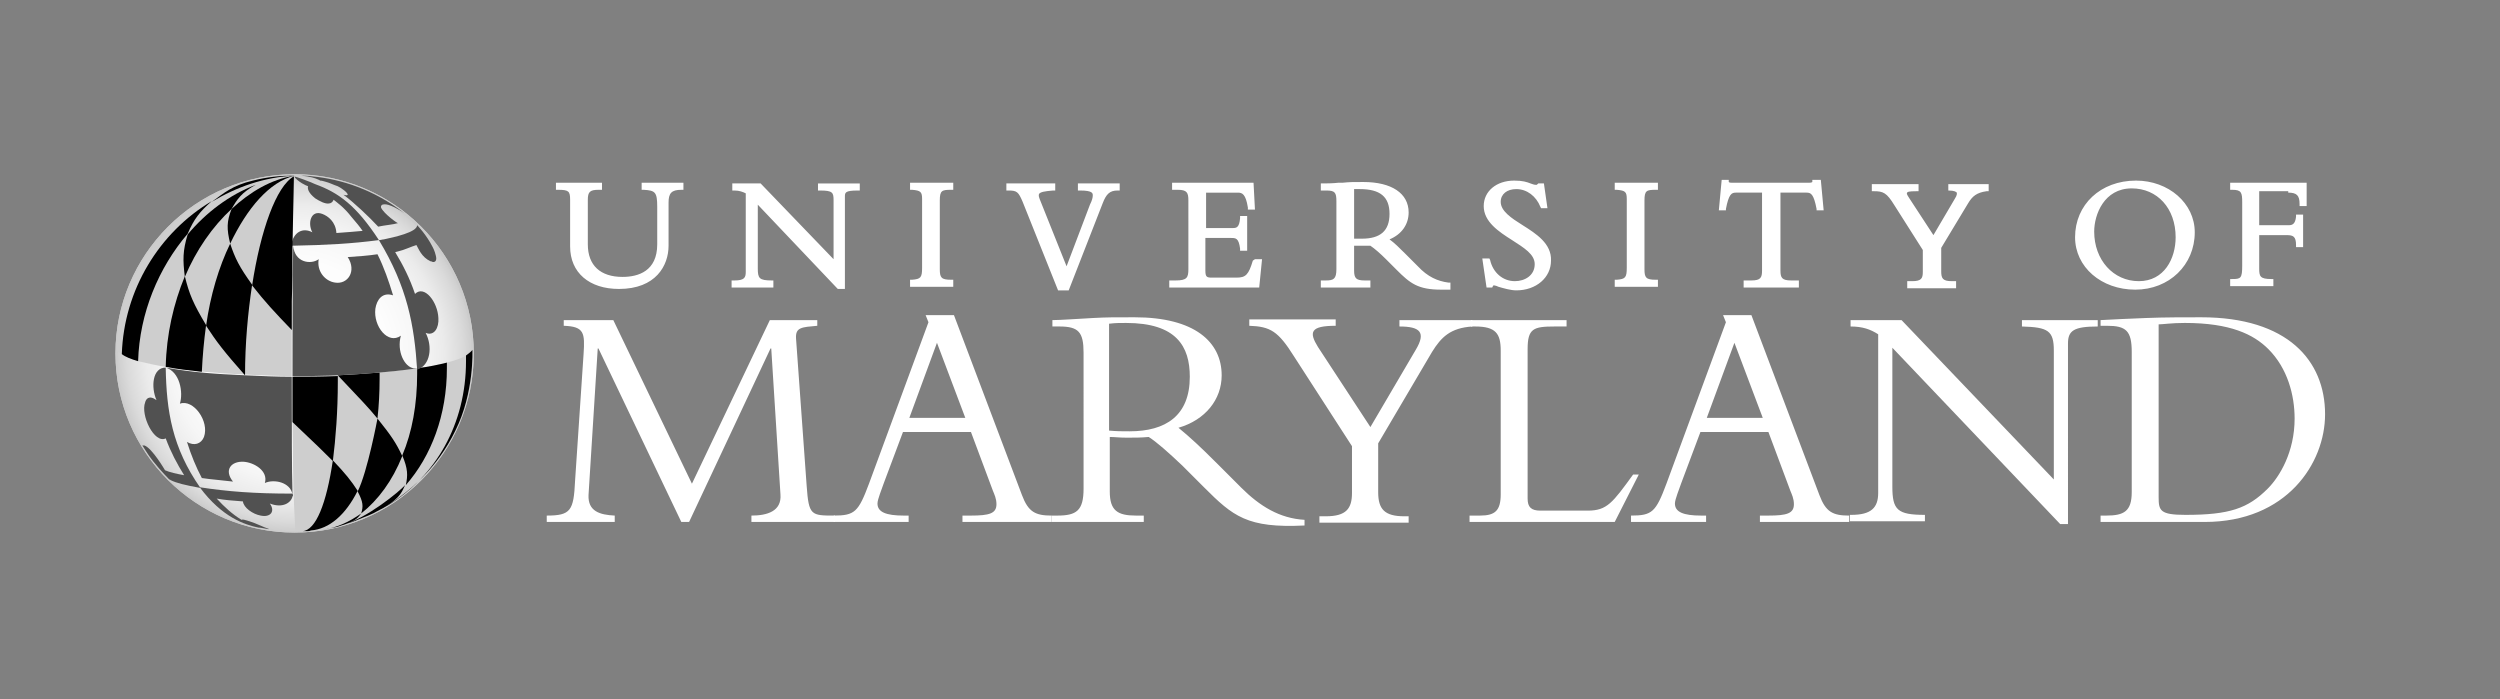 <svg version="1.1" id="Layer_1"
  xmlns="http://www.w3.org/2000/svg" x="0" y="0" viewBox="0 0 353 98.7" xml:space="preserve">
  <rect x="0" y="0" width="353" height="98.7" fill="#808080" stroke="none"/>
  <style>.st0{fill:#fff}.st3{fill:#cecece}.st4{fill:#515151}</style>
  <path class="st0" d="M96.2 73.7 84.5 49.2h-.1l-1.3 20.7c-.1 2.3 1.6 2.8 3.7 2.9v.9h-9.6v-.9c3.4 0 3.8-.7 4-4.9L82.4 50c.2-3 .1-3.9-2.8-4v-.8h7l11.1 23.1 11-23.1h6.7v.8c-2.2.2-3.1.2-3 1.8l1.5 20.8c.3 4.2.6 4.2 4 4.2v.9h-11.8v-.9c2.2 0 4.3-.6 4.1-3l-1.3-20.6h-.1L97.3 73.7h-1.1z"/>
  <path class="st0" d="M136.3 59h-7.9l3.9-10.6 4 10.6zm.8 2 3.1 8.3c.2.5.5 1.1.5 1.9 0 1.3-1 1.6-3.6 1.6h-1.2v.9h12.6v-.9c-2.3 0-3.3-.5-4.2-2.9l-9.6-25.4h-4l.4 1-8.4 22.8c-1.5 4-2 4.5-5 4.5v.9h10.6v-.9h-.7c-2.5 0-3.7-.5-3.7-1.7 0-.6.6-2 .9-2.9l2.7-7.2h9.6z"/>
  <path class="st0" d="M156.7 45.7c.8-.1 1.4-.1 2.3-.1 7.1 0 9 3.3 9 7.6 0 5.5-3.4 7.7-8.5 7.7-1.1 0-1.8 0-2.9-.1V45.7zm0 16c.7 0 1.3.1 2.4.1 1.2 0 2 0 3.1-.1 1.1.7 2.7 2.1 4.8 4.1l3 3c4.1 4.1 6.1 5.8 14.2 5.4v-.8c-3.5-.2-6.3-1.9-9-4.6l-3.6-3.6c-2.1-2.1-3.5-3.4-5.2-4.8 3.8-1.1 6.1-4 6.1-7.4 0-4.7-3.8-8.2-12.3-8.2-3 0-3.9 0-5.8.1s-4.7.3-5.8.3v.9h1c2.7 0 3.4.8 3.4 3.7V69c0 3.1-1 3.8-3.7 3.8h-.8v.9h13v-.9h-1.1c-2.6 0-3.7-.7-3.7-3.4v-7.7zM199.9 49.4c1.5-2.5.6-3.3-2.3-3.3v-.9h10.3v.9c-3.1.2-4.4 1.5-5.7 3.6l-7.6 12.9v6.9c0 2.4.9 3.4 3.7 3.4h.6v.9h-12.6v-.9h.9c2.9 0 3.7-1.1 3.7-3.3V63l-8.2-12.7c-2.2-3.5-3.3-4.2-6.3-4.3v-.9h12.2v.9c-3.6 0-3.8.9-2.5 3l7.4 11.3 6.4-10.9z"/>
  <path class="st0" d="M228 73.7h-20.5v-.9h1.5c2.1 0 2.9-.7 2.9-3V49.5c0-2.4-.7-3.4-3.6-3.4h-.6v-.9h13.5v.9h-1.7c-3 0-3.8.3-3.8 3.2v21.1c0 1.2.5 1.7 1.8 1.7h6.7c2.7 0 3.5-1.1 6.4-5.1h.8l-3.4 6.7zM248.9 59H241l3.9-10.6 4 10.6zm.8 2 3.1 8.3c.2.5.5 1.1.5 1.9 0 1.3-1 1.6-3.6 1.6h-1.2v.9h12.6v-.9c-2.3 0-3.3-.5-4.2-2.9l-9.6-25.4h-4l.4 1-8.4 22.8c-1.5 4-2 4.5-5 4.5v.9h10.6v-.9h-.7c-2.5 0-3.7-.5-3.7-1.7 0-.6.6-2 .9-2.9l2.7-7.2h9.6zM290.9 74l-23.7-24.9v19.6c0 3.3.7 4 4.6 4v.9h-10.6v-.9h.2c2.8 0 3.8-1 3.8-3.1V47.2c-1.1-.7-2.2-1.1-3.9-1.1v-.9h7.2L290 67.7V49.5c0-2.8-.8-3.3-4.5-3.4v-.9h10.7v.9c-3.4 0-4.2.6-4.2 2.4V74h-1.1zM304.8 45.8c.6 0 1.8-.2 3.7-.2 6.4 0 9.7 1.6 11.8 3.7 2.7 2.7 3.7 6.5 3.7 9.8 0 4.7-2.1 8.2-3.8 9.9-2.8 2.8-5.4 3.7-11.6 3.7-3.6 0-3.8-.6-3.8-2.5V45.8zM301 69.5c0 2.7-1.1 3.3-3.6 3.3h-.8v.9h14.7c11.6 0 17-8.3 17-15.2 0-7.6-5.3-13.7-17.5-13.7-2.4 0-5.2 0-7.7.1s-4.8.2-6.5.3v.8h.9c2.7 0 3.5.7 3.5 3.7v19.8z"/>
  <g>
    <path class="st0" d="M90.6 26.8h.3c1.6.1 1.9.3 1.9 2.4v5.3c0 3.8-2.7 4.6-4.9 4.6-3.1 0-4.9-1.6-4.9-4.6v-6.3c0-1.1.3-1.4 1.5-1.4h.5v-1h-6.5v1h.3c1.5 0 1.7.2 1.7 1.4v6.6c0 3.7 2.7 6 6.9 6 5.2 0 7-3.3 7-6.1v-6.1c0-1.3.4-1.8 1.8-1.8h.3v-1h-5.9v1zM115.5 26.9h.3c1.8 0 1.9.3 1.9 1.4v8.3l-10.3-10.7h-4v1h.3c.7 0 1.2.2 1.6.4v11.1c0 .8-.2 1.2-1.6 1.2h-.4v1h5.9v-1h-.2c-1.8 0-2-.3-2-1.7v-9l11.2 11.8.1.1h1v-13c0-.6 0-.9 1.8-.9h.3v-1h-5.9v1zM128.5 26.8h.3c1.2.1 1.4.3 1.4 1.3v9.7c0 1.4-.2 1.6-1.4 1.7h-.3v1h6.1v-1h-.3c-1.4 0-1.6-.3-1.6-1.5v-9.7c0-1.4.3-1.5 1.6-1.5h.3v-1h-6.1v1zM152.2 26.9h.3c1.8 0 1.8.4 1.8.7 0 .3-.1.7-.4 1.3l-3.3 8.7-3.8-9.5c-.2-.5-.1-.6-.1-.7.2-.3.8-.4 2-.5h.3v-1h-6.9v1h.3c1.2 0 1.4.2 2 1.6l5 12.5h1.5l4.8-12.3c.5-1.3 1-1.8 2.1-1.8h.3v-1h-5.9v1zM176.9 36.8c-.6 2-1 2.4-2.3 2.4h-3.5c-.7 0-.9-.1-.9-1v-4.6h3.6c.7 0 1.1 0 1.3 1.5v.3h1v-4.9h-1v.3c-.1 1.3-.5 1.4-1 1.4h-3.8v-5h4.5c.6 0 1.1.2 1.4 2.1v.3h1l-.2-3.8h-11.5v1h.8c1.3 0 1.5.4 1.5 1.5V38c0 1.2-.2 1.6-1.8 1.6h-.9v1h12.7l.4-4h-1l-.3.2zM200.2 37.6l-1.8-1.8c-.8-.8-1.5-1.5-2.2-2 1.7-.7 2.7-2.1 2.7-3.8 0-2.7-2.4-4.3-6.4-4.3-1.5 0-1.9 0-2.9.1h-.6c-.8.1-1.8.1-2.2.1h-.3v1h.8c1.2 0 1.4.3 1.4 1.5V38c0 1.4-.4 1.6-1.5 1.6h-.7v1h7v-1h-.8c-1.2 0-1.5-.3-1.5-1.4v-3.5H193.5c.6.4 1.4 1.1 2.2 1.9l1.5 1.5c1.9 1.9 3 2.8 6.3 2.8h1.3v-1h-.3c-1.5-.2-2.9-.8-4.3-2.3zm-9-10.9h.8c2.9 0 4.2 1.1 4.2 3.5s-1.3 3.5-3.9 3.5h-1.1v-7zM215 31.8c-1.6-1-3.1-2-3.1-3.3 0-1.1.9-1.8 2.2-1.8 1.5 0 2.8 1 3.4 2.5l.1.2h.9l-.5-3.5h-.8l-.1.1c-.1.1-.1.1-.2.1-.3 0-.5-.1-.8-.2-.5-.2-1.1-.4-2.3-.4-2.5 0-4.3 1.5-4.3 3.6 0 2.2 2.1 3.6 4 4.8 1.7 1.1 3.2 2 3.2 3.4 0 1.6-1.4 2.4-2.8 2.4-1.7 0-3.1-1.2-3.5-3l-.1-.2h-1l.6 4.1h.8l.1-.2c0-.1.1-.1.2-.1s.4.1.6.2c.7.2 1.7.5 2.5.5 2.8 0 4.9-1.8 4.9-4.2.1-2.4-2.1-3.8-4-5zM228 26.8h.3c1.2.1 1.4.3 1.4 1.3v9.7c0 1.4-.2 1.6-1.4 1.7h-.3v1h6.1v-1h-.3c-1.4 0-1.6-.3-1.6-1.5v-9.7c0-1.4.3-1.5 1.6-1.5h.3v-1H228v1zM255.9 25.5v.2s-.1.1-.4.1h-11c-.1 0-.3 0-.4-.1v-.3h-1l-.4 4.3h1v-.2c.4-2.1.8-2.3 1.4-2.3h3.7v11c0 1-.2 1.4-1.5 1.4h-1.1v1h7.8v-1h-1.1c-1.3 0-1.5-.4-1.5-1.4v-11h3.7c.6 0 1 .2 1.4 2.3v.2h1l-.4-4.3h-1.2zM274.8 26.9h.3c.9 0 1.1.2 1.2.3 0 .1.1.3-.3.9l-3 5.1-3.4-5.2c-.4-.6-.4-.7-.3-.8 0-.1.2-.2 1.3-.2h.3v-1h-6.6v1h.3c1.3 0 1.8.2 2.9 2l4 6.3v3.1c0 .9-.2 1.3-1.5 1.3h-.7v1h6.9v-1h-.6c-1.3 0-1.5-.4-1.5-1.4V35l3.8-6.3c.6-1 1.2-1.5 2.6-1.7h.3v-1h-5.7v.9zM301.6 25.5c-5 0-8.6 3.4-8.6 8 0 4.2 3.7 7.4 8.5 7.4s8.4-3.5 8.4-8.1c0-4.1-3.7-7.3-8.3-7.3zm-.6 1.1c3.6 0 6.2 2.8 6.2 6.9 0 3-1.6 6.2-5.2 6.2s-6.3-3-6.3-7c0-2.4 1.4-6.1 5.3-6.1zM323.1 27.2c1.2 0 1.6.4 1.6 1.6v.3h1v-3.3h-10.8v1h.3c1.3 0 1.4.4 1.4 1.8v8.9c0 1.8-.2 1.9-1.4 1.9h-.3v1h6.1v-1h-.3c-1.6 0-1.7-.4-1.7-1.5v-4.7h3.9c.9 0 1.3.2 1.3 1.4v.3h1v-4.6h-1v.3c-.1 1-.5 1.2-1 1.2H319V27h4.1z"/>
  </g>
  <g>
    <radialGradient id="SVGID_1_" cx="41.626" cy="49.929" r="25.287" gradientUnits="userSpaceOnUse">
      <stop offset="0" stop-color="#fff"/>
      <stop offset=".515" stop-color="#fdfdfd"/>
      <stop offset=".7" stop-color="#f6f6f6"/>
      <stop offset=".833" stop-color="#ebebeb"/>
      <stop offset=".939" stop-color="#dadada"/>
      <stop offset="1" stop-color="#ccc"/>
    </radialGradient>
    <path d="M41.6 75.2c-13.9 0-25.3-11.3-25.3-25.3 0-13.9 11.3-25.3 25.3-25.3 13.9 0 25.3 11.3 25.3 25.3S55.6 75.2 41.6 75.2z" fill="url(#SVGID_1_)"/>
    <path d="M41.6 75.2c-13.9 0-25.3-11.3-25.3-25.3 0-13.9 11.3-25.3 25.3-25.3 13.9 0 25.3 11.3 25.3 25.3S55.6 75.2 41.6 75.2zm0-50.2c-13.8 0-25 11.2-25 25s11.2 25 25 25 25-11.2 25-25-11.2-25-25-25z" fill="#ccc"/>
    <path class="st3" d="M66.7 49.4c0 .1-.4.5-.9.8-.6.4-1.6.7-2.7 1-1.2.3-2.6.6-4.2.8-1.6.2-3.4.4-5.3.6-2.4.2-4 .3-5.9.4-2.1.1-4.2.1-6.4.1V59.5c.1 9.6.1 9.6.4 15.5 13.9 0 25.1-11.2 25.1-25.1-.1 0-.1-.3-.1-.5z"/>
    <path d="M41.3 54v5.6c4 3.8 4 3.8 5.7 5.5.4-3.2.7-7 .7-11.2v-.8c-2.5.1-4.2.1-6.4.1v.8z"/>
    <path d="M50.5 69.3c-.9-1.4-1.7-2.4-3.5-4.3-.9 6.1-2.4 9.9-4.3 10h.6c.2 0 .4 0 .6-.1 2.6-.2 4.9-2.2 6.6-5.6zM53.3 59.1s-1.4 7.5-2.8 10.3c.8 1.5.8 2.1.5 3.1 2.4-1.9 4.4-4.6 5.8-8.1-.9-1.9-1.5-2.8-3.5-5.3zM46.1 74.7l1.5-.3.6-.2c1.9-.6 2.2-.9 2.8-1.7-1.7 1.2-3.4 2-5.4 2.3l.5-.1zM57.3 68.5c3.6-4.1 5.8-9.9 5.8-16.5v-.8c-1.2.3-2.6.6-4.2.8v.8c0 4.3-.7 8.2-2.1 11.5.8 1.9.8 2.8.5 4.2zM53.6 52.6c-2.4.2-4 .3-5.9.4 3.4 3.6 4.2 4.4 5.6 6.1.2-1.8.3-3.7.3-5.6v-.9zM36.1 26.1c1.4-.6 2.7-1.2 5.5-1.3-1.9.2-3.8.7-5.5 1.3"/>
    <path class="st4" d="M58.4 52c-1.3-.2-2.4-2.4-1.8-4.6-1.8 1.3-3.9-1.3-3.6-3.8.2-1.3 1-2.4 2.5-1.9-.6-2-1.3-4-2.2-5.8-1.3.2-2.7.3-4.2.4 1.3 2 0 3.9-1.8 3.6-1.4-.2-2.6-1.6-2.3-3.3-1.1.8-3.4.5-3.6-1.9-.1 5.1-.1 11.6-.1 18.4 6.7.1 14.5-.6 17.6-1.1h-.5zM25.4 57c1.9-.7 4.2 2.5 3.4 4.7-.4 1-1.4 1.3-2.4.7.6 1.9 1.3 3.6 2.1 5.1 1.3.2 2.8.3 4.4.5-1.3-1.6-.3-2.9 1.5-2.8 1.5.1 3.5 1.3 3 3 1.3-.6 3.6-.1 3.9 1.6-.1-3.8-.1-9.3-.1-15.8v-.8c-2.1 0-4.3-.1-6.4-.2-4.5-.2-7.6-.4-11.4-1.1 2 .6 2.5 3.5 2 5.1z"/>
    <path class="st4" d="M53.5 33.9s.1 0 0 0c.3 0 .5-.1.7-.1 1.4-.3 4.7-1 4.7-2 0 0 1.3 1.3 2.2 3.1.1.2.2.4.3.7.1.3.2.7.2.9 0 .5-.4.6-.7.4h-.1c-1.3-.6-1.7-1.8-2-2.3-.7.2-1.7.7-2.6.9-.1 0-.3.1-.4.1 1.1 1.8 2.1 3.8 2.8 5.9 1.3-1.3 3.2 1.1 3.3 3.4.1 1.4-.6 2.6-1.8 2.1 1 1.9.7 4.6-1.2 5.2-.4-6.3-1.4-11.7-5.4-18.3M53.5 33.9c-3.2-4.9-5.7-6.7-9-7.9-.6-.3-2.8-1.1-3-1.1.6.8 1.7 1.3 2 1.4-.1.3 0 .9 1 1.7.2.1.3.2.5.3 1.6.9 2 .2 2.1-.1.5.4 1.5 1.1 2.5 2.4.6.7 1.2 1.4 1.6 2-1 .1-2.3.2-3.7.3-.1-1.6-1.2-2.4-2-2.7-1.6-.6-2.1 1.3-1.4 2.6-1.3-.7-2.7-.1-3 1.9 5.2-.1 8.6-.3 12.4-.8"/>
    <path class="st4" d="M53.8 29.3v-.2c0-.1.1-.1.1-.1s0-.1.1-.1c.3-.1 1-.2 3.1 1.2-4.4-3.4-9-4.8-13-5.2-.6-.1-1.6-.1-1.6-.1 1.3.1 2.1.4 2.3.5.2.1.3.1.4.2.3 0 .5.1.9.2s1 .4 1.6.6c.6.3 1.4.9 1.4 1.2-.1.1-.2.1-.6 0 1.5 1.1 3.6 3.1 4.9 4.5.9-.2 2.2-.3 2.8-.5 0 .1-2-1.3-2.4-2.2zM28.3 68.9c-2.2-.4-3.4-.7-4.2-1.1-.1-.1-.2-.1-.2-.1s-1.2-1.2-2.3-2.6c-.8-1-1.4-2.1-1.5-2.2h.3c1.1.4 2.9 3.5 2.9 3.5.7.3 1.6.5 2.7.7-1-1.6-1.9-3.3-2.6-5.2-1.6.8-3.6-3.3-2.9-5.1.1-.4.5-1.1 1.6-.3-.8-1.8-.6-4.6 1.3-4.6.1 6.1.9 11.3 4.9 17"/>
    <path class="st4" d="M41.3 70.1c-.2.9-1.4 1.7-3.2 1 .8 1.1.1 2-1.3 1.7-1.1-.2-2.4-1.1-2.5-2-1.4-.1-2.6-.2-3.7-.4 1.1 1.2 2.2 2.2 3.5 3 .2-.1.4 0 1.1.2 1 .3 1.9.8 2.8 1.1h-.2c-.7-.1-.9-.2-1.3-.2-1.9-.4-5.1-1.4-8.3-5.7 3.9.6 7.7.9 13.1.9.1.2.1.3 0 .4"/>
    <path class="st3" d="M41.6 24.8c-13.5 0-24.8 11-25.1 24.6 0 0 .1.3.7.6.5.3 1.3.7 2.3 1 1.3.3 2.6.6 3.9.8 3.8.6 6.9.9 11.4 1.1 2.1.1 4.3.2 6.4.2V34.7c.2-4.6.3-9.3.4-9.9z"/>
    <path d="M53.6 72c-1.4.8-1.7.8-3.6 1.6-.5.2-1 .3-1.6.5 3.4-.9 8-4.7 8.8-5.6-.4.9-.7 1.5-1.7 2.3-.2.2-1.4 1-1.9 1.2zM19.5 51c-1-.3-1.8-.6-2.3-1 .3-9.1 5.3-17.2 12.7-21.6-1.7 1.5-2.5 2.5-3.4 4.6-4.1 4.8-6.8 11.2-7 18M29.9 28.5c1.8-1.3 2.9-2.3 5.8-3 2-.5 3.8-.7 5.9-.7-4.3.2-8.2 1.6-11.7 3.7M28.5 52.5c-1.8-.2-3.6-.4-5.1-.7.1-4.6 1.1-8.9 2.7-12.8.6 2.5 1.2 3.9 3 6.9-.3 2.2-.5 4.4-.6 6.6M41.3 34.7c0 2.8 0 5.6-.1 7.8v4.1c-2.5-2.6-3.8-4-5.6-6.3 1.2-7.8 3.4-14 5.9-15.4 0 .6-.1 5.1-.2 9.8z"/>
    <g>
      <path d="M32.5 34.4c-1.6 3.3-2.8 7.3-3.4 11.6 1.5 2.3 2.5 3.6 5.5 7 0-4.5.4-8.8 1-12.8-1.8-2.5-2.4-3.7-3.1-5.8z"/>
    </g>
    <path d="M65.8 50.2v.8c0 8.9-4.3 16.3-11.1 20.4l-.2.1c3.2-2 7.2-5.3 9.8-10.7 2.7-5.4 2.4-11.4 2.4-11.4-.1.2-.5.5-.9.8z" stroke="#000" stroke-width="0" stroke-linecap="round" stroke-linejoin="round"/>
    <g>
      <path d="M36.1 26.1c-3.7 1.4-7 3.9-9.6 7-.7 2.3-.7 3.6-.4 6 1.6-3.8 3.9-7.1 6.6-9.6.8-1.4 1.4-2.3 3.4-3.4z"/>
    </g>
    <path d="M32.5 34.4c-.5-2.1-.5-3.1.2-4.9 2.6-2.4 5.6-4.2 8.9-4.7-3.6.9-6.7 4.6-9.1 9.6"/>
  </g>
</svg>